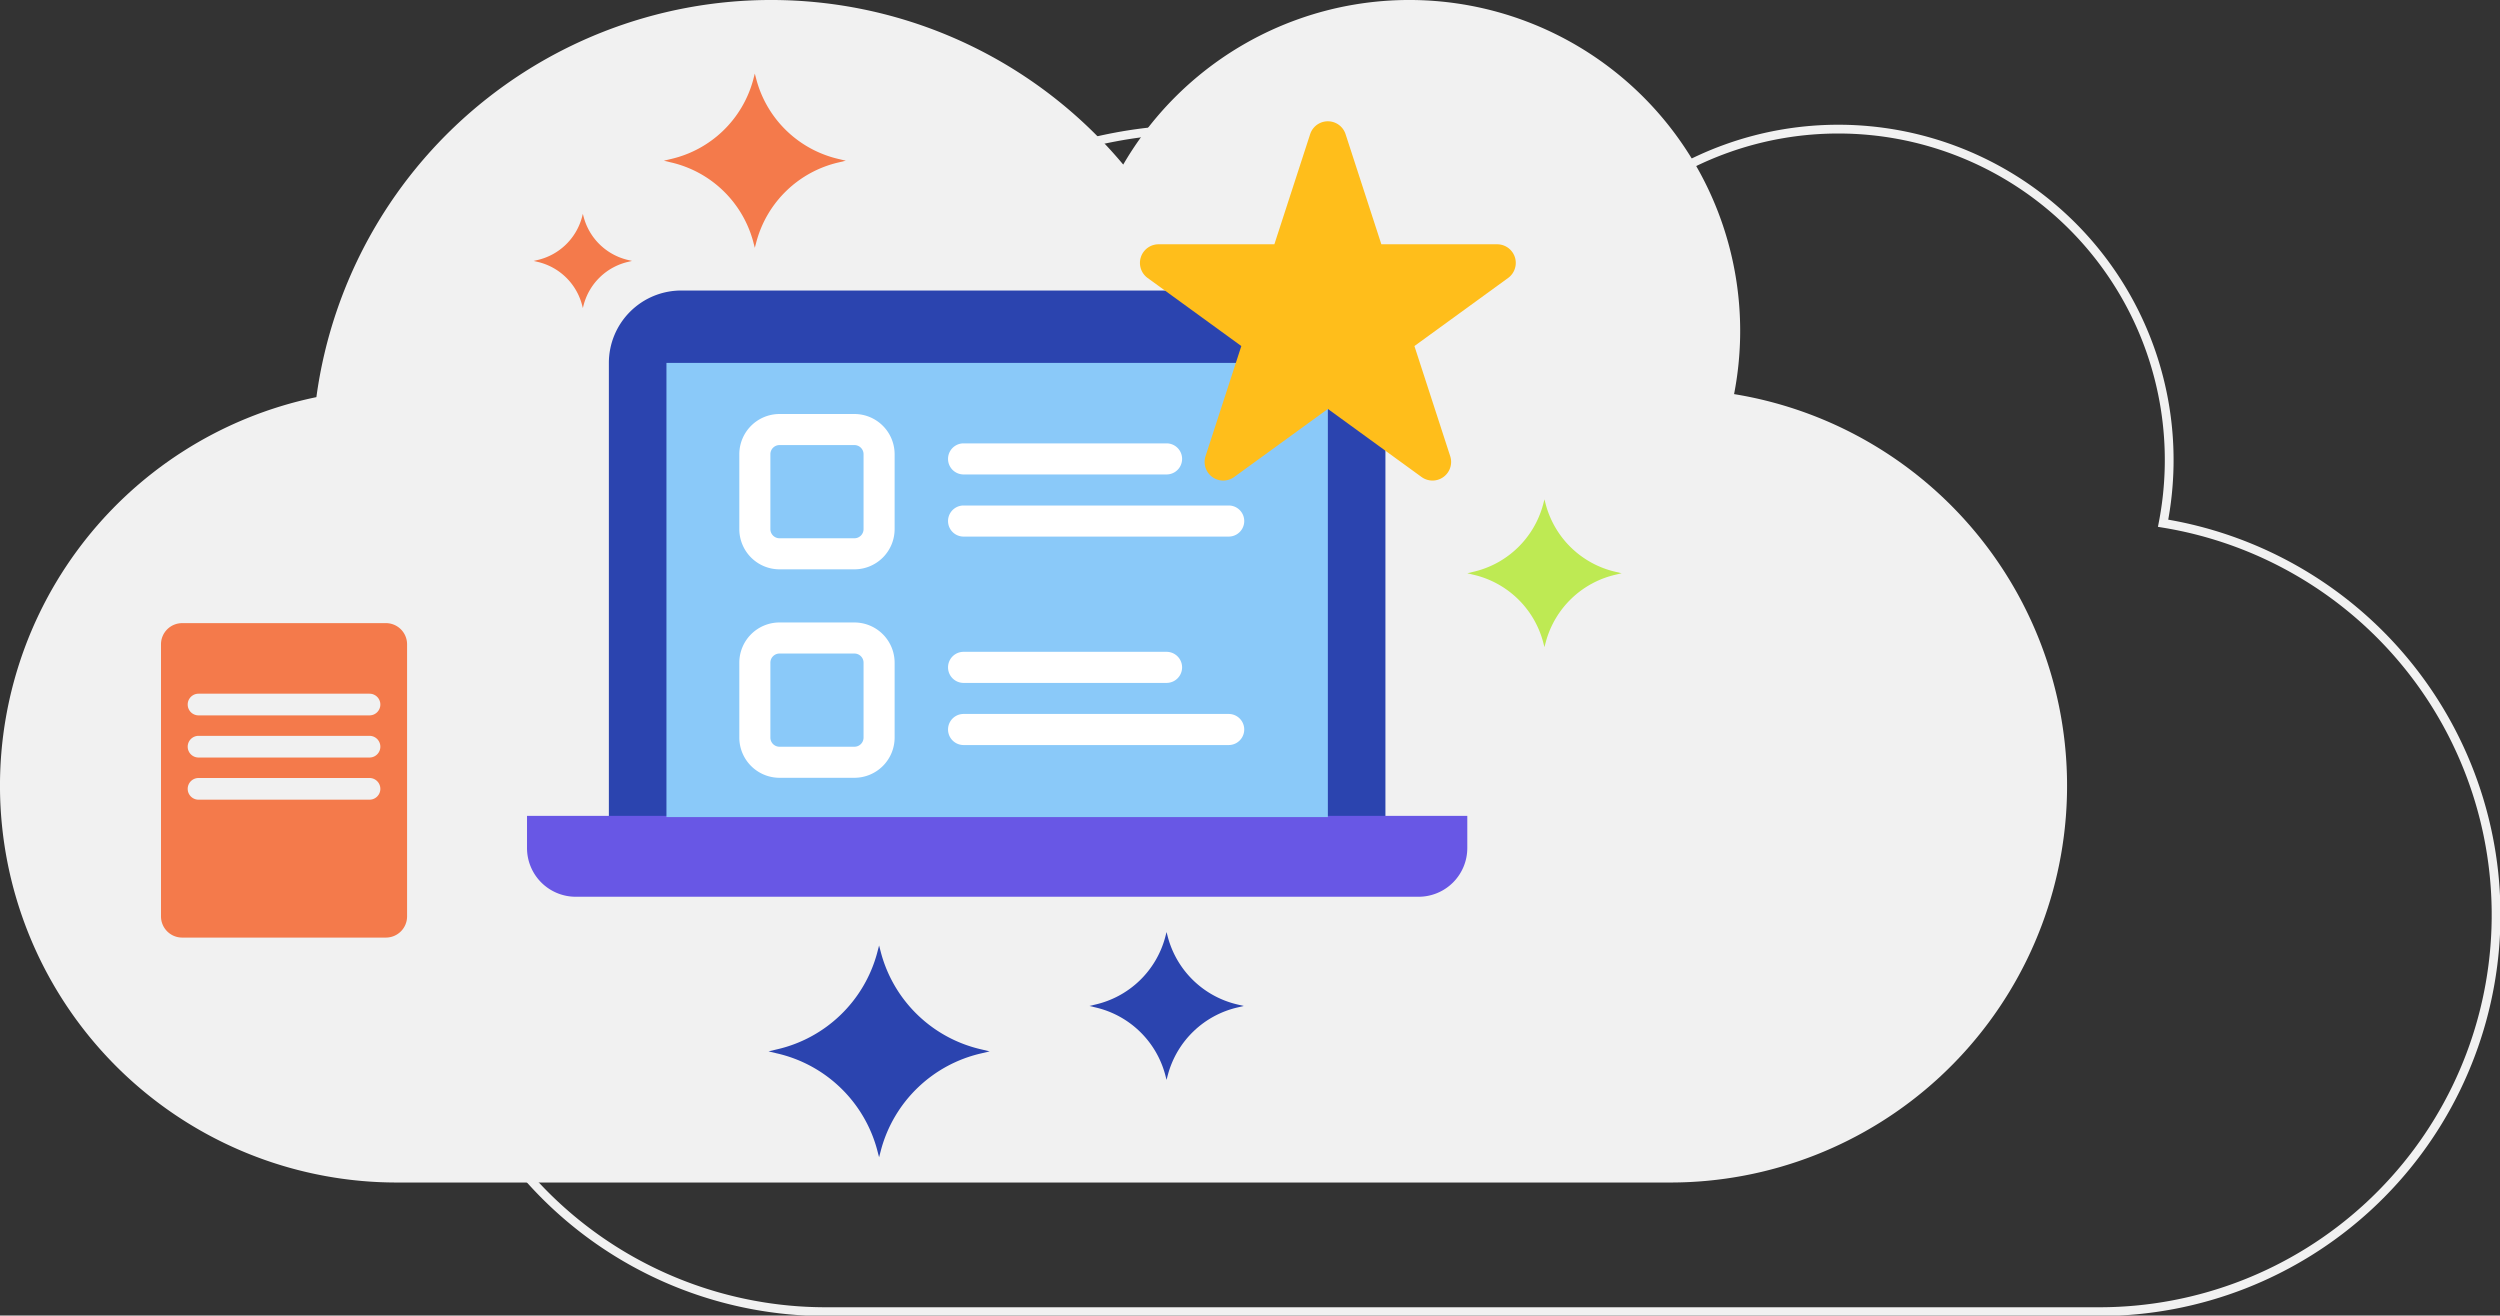 <svg id="Group_306" data-name="Group 306" xmlns="http://www.w3.org/2000/svg" xmlns:xlink="http://www.w3.org/1999/xlink" width="583.061" height="306.813" viewBox="0 0 583.061 306.813">
  <rect x="0" y="0" width="583.061" height="306.813" fill="#333333" stroke="none"/>
  <defs>
    <clipPath id="clip-path">
      <rect id="Rectangle_115" data-name="Rectangle 115" width="583.061" height="306.813" fill="none"/>
    </clipPath>
  </defs>
  <g id="Group_305" data-name="Group 305" clip-path="url(#clip-path)">
    <path id="Path_204" data-name="Path 204" d="M517.6,125.979A77.17,77.17,0,0,0,375.137,72.447,107.033,107.033,0,0,0,186.96,126.685a92.545,92.545,0,0,0,18.746,183.17H502.734A92.54,92.54,0,0,0,517.6,125.979Z" transform="translate(-13.113 -3.947)" fill="none" stroke="#f1f1f1" stroke-width="2.046"/>
    <path id="Path_205" data-name="Path 205" d="M404.43,91.916A77.171,77.171,0,0,0,261.965,38.384,107.032,107.032,0,0,0,73.789,92.622a92.545,92.545,0,0,0,18.746,183.17H389.563A92.54,92.54,0,0,0,404.43,91.916" fill="#f1f1f1"/>
    <path id="Path_206" data-name="Path 206" d="M324.842,76.635H177.5a16.886,16.886,0,0,0-16.886,16.887V199.447H341.726V93.522a16.886,16.886,0,0,0-16.884-16.887" transform="translate(-18.611 -8.88)" fill="#2b44af"/>
    <path id="Path_207" data-name="Path 207" d="M139.021,215.21v7.515a11.361,11.361,0,0,0,11.36,11.357H346.96a11.361,11.361,0,0,0,11.358-11.357V215.21Z" transform="translate(-16.109 -24.937)" fill="#6857e5"/>
    <rect id="Rectangle_114" data-name="Rectangle 114" width="154.255" height="105.926" transform="translate(155.433 84.639)" fill="#8ac9f9"/>
    <path id="Path_208" data-name="Path 208" d="M252.342,273.638a31.474,31.474,0,0,1-23.335-22.347l-.492-1.88-.489,1.88a31.468,31.468,0,0,1-23.34,22.347l-1.957.468,1.957.469a31.461,31.461,0,0,1,23.34,22.347l.489,1.878.492-1.878a31.463,31.463,0,0,1,23.335-22.347l1.964-.469Z" transform="translate(-23.491 -28.9)" fill="#2b44af"/>
    <path id="Path_209" data-name="Path 209" d="M321.994,262.78a21.964,21.964,0,0,1-16.285-15.6l-.343-1.311-.34,1.311a21.961,21.961,0,0,1-16.289,15.6l-1.365.327,1.365.327a21.956,21.956,0,0,1,16.289,15.6l.34,1.31.343-1.31a21.96,21.96,0,0,1,16.285-15.6l1.371-.327Z" transform="translate(-33.299 -28.49)" fill="#2b44af"/>
    <path id="Path_210" data-name="Path 210" d="M421.675,148.635a21.96,21.96,0,0,1-16.282-15.593l-.343-1.311-.34,1.311a21.96,21.96,0,0,1-16.286,15.593l-1.365.326,1.365.328a21.954,21.954,0,0,1,16.289,15.593l.34,1.31.343-1.31a21.957,21.957,0,0,1,16.282-15.593l1.371-.328Z" transform="translate(-44.849 -15.264)" fill="#beea53"/>
    <path id="Path_211" data-name="Path 211" d="M215.938,39.344a25.894,25.894,0,0,1-19.2-18.39l-.406-1.546-.4,1.546a25.889,25.889,0,0,1-19.2,18.39l-1.61.385,1.61.386a25.884,25.884,0,0,1,19.2,18.39l.4,1.545.406-1.545a25.889,25.889,0,0,1,19.2-18.39l1.615-.386Z" transform="translate(-20.292 -2.249)" fill="#f47a4b"/>
    <path id="Path_212" data-name="Path 212" d="M162.843,67.184a14,14,0,0,1-10.378-9.938l-.218-.836-.217.836a13.994,13.994,0,0,1-10.38,9.938l-.87.208.87.21a13.99,13.99,0,0,1,10.38,9.938l.217.836.218-.836A13.992,13.992,0,0,1,162.843,67.6l.874-.21Z" transform="translate(-16.313 -6.536)" fill="#f47a4b"/>
    <path id="Path_213" data-name="Path 213" d="M221.872,109.211H204.4a9.385,9.385,0,0,0-9.376,9.376v17.475a9.386,9.386,0,0,0,9.376,9.376h17.475a9.385,9.385,0,0,0,9.371-9.376V118.587a9.386,9.386,0,0,0-9.371-9.376M224,136.062a2.134,2.134,0,0,1-2.131,2.131H204.4a2.133,2.133,0,0,1-2.13-2.131V118.587a2.133,2.133,0,0,1,2.13-2.131h17.475A2.134,2.134,0,0,1,224,118.587Z" transform="translate(-22.598 -12.655)" fill="#fff"/>
    <path id="Path_214" data-name="Path 214" d="M301.046,116.956H253.709a3.625,3.625,0,0,0,0,7.25h47.337a3.625,3.625,0,0,0,.006-7.25Z" transform="translate(-28.978 -13.552)" fill="#fff"/>
    <path id="Path_215" data-name="Path 215" d="M315.538,133.346H253.71a3.625,3.625,0,0,0,0,7.25h61.828a3.625,3.625,0,0,0,.007-7.25Z" transform="translate(-28.978 -15.451)" fill="#fff"/>
    <path id="Path_216" data-name="Path 216" d="M221.872,164.2H204.4a9.385,9.385,0,0,0-9.376,9.376v17.475a9.386,9.386,0,0,0,9.376,9.376h17.475a9.386,9.386,0,0,0,9.371-9.376V173.579a9.386,9.386,0,0,0-9.371-9.376M224,191.054a2.134,2.134,0,0,1-2.131,2.131H204.4a2.133,2.133,0,0,1-2.13-2.131V173.579a2.133,2.133,0,0,1,2.13-2.131h17.475A2.134,2.134,0,0,1,224,173.579Z" transform="translate(-22.598 -19.027)" fill="#fff"/>
    <path id="Path_217" data-name="Path 217" d="M301.046,171.945H253.709a3.625,3.625,0,1,0,0,7.25h47.337a3.625,3.625,0,0,0,0-7.25" transform="translate(-28.978 -19.924)" fill="#fff"/>
    <path id="Path_218" data-name="Path 218" d="M315.538,188.335H253.71a3.625,3.625,0,1,0,0,7.25h61.828a3.625,3.625,0,0,0,0-7.25Z" transform="translate(-28.978 -21.823)" fill="#fff"/>
    <path id="Path_219" data-name="Path 219" d="M384.016,60.681H357.009l-8.346-25.687a4.343,4.343,0,0,0-8.26,0l-8.346,25.687H305.048a4.343,4.343,0,0,0-2.552,7.856l21.853,15.875L316,110.1a4.344,4.344,0,0,0,6.683,4.856L344.535,99.08l21.849,15.875a4.343,4.343,0,0,0,6.683-4.856l-8.346-25.687,21.849-15.875a4.343,4.343,0,0,0-2.554-7.856" transform="translate(-34.843 -3.707)" fill="#ffbe1b"/>
    <path id="Path_220" data-name="Path 220" d="M94.937,164.379H47.393a4.94,4.94,0,0,0-4.925,4.925v63.485a4.94,4.94,0,0,0,4.925,4.925H94.937a4.939,4.939,0,0,0,4.925-4.925V169.3a4.939,4.939,0,0,0-4.925-4.925M91.1,205.552H51.225a2.527,2.527,0,0,1,0-5.055H91.1a2.527,2.527,0,1,1,0,5.055m0-9.831H51.225a2.527,2.527,0,0,1,0-5.055H91.1a2.527,2.527,0,1,1,0,5.055m0-9.831H51.225a2.527,2.527,0,0,1,0-5.055H91.1a2.527,2.527,0,1,1,0,5.055" transform="translate(-4.921 -19.047)" fill="#f47a4b"/>
  </g>
</svg>
